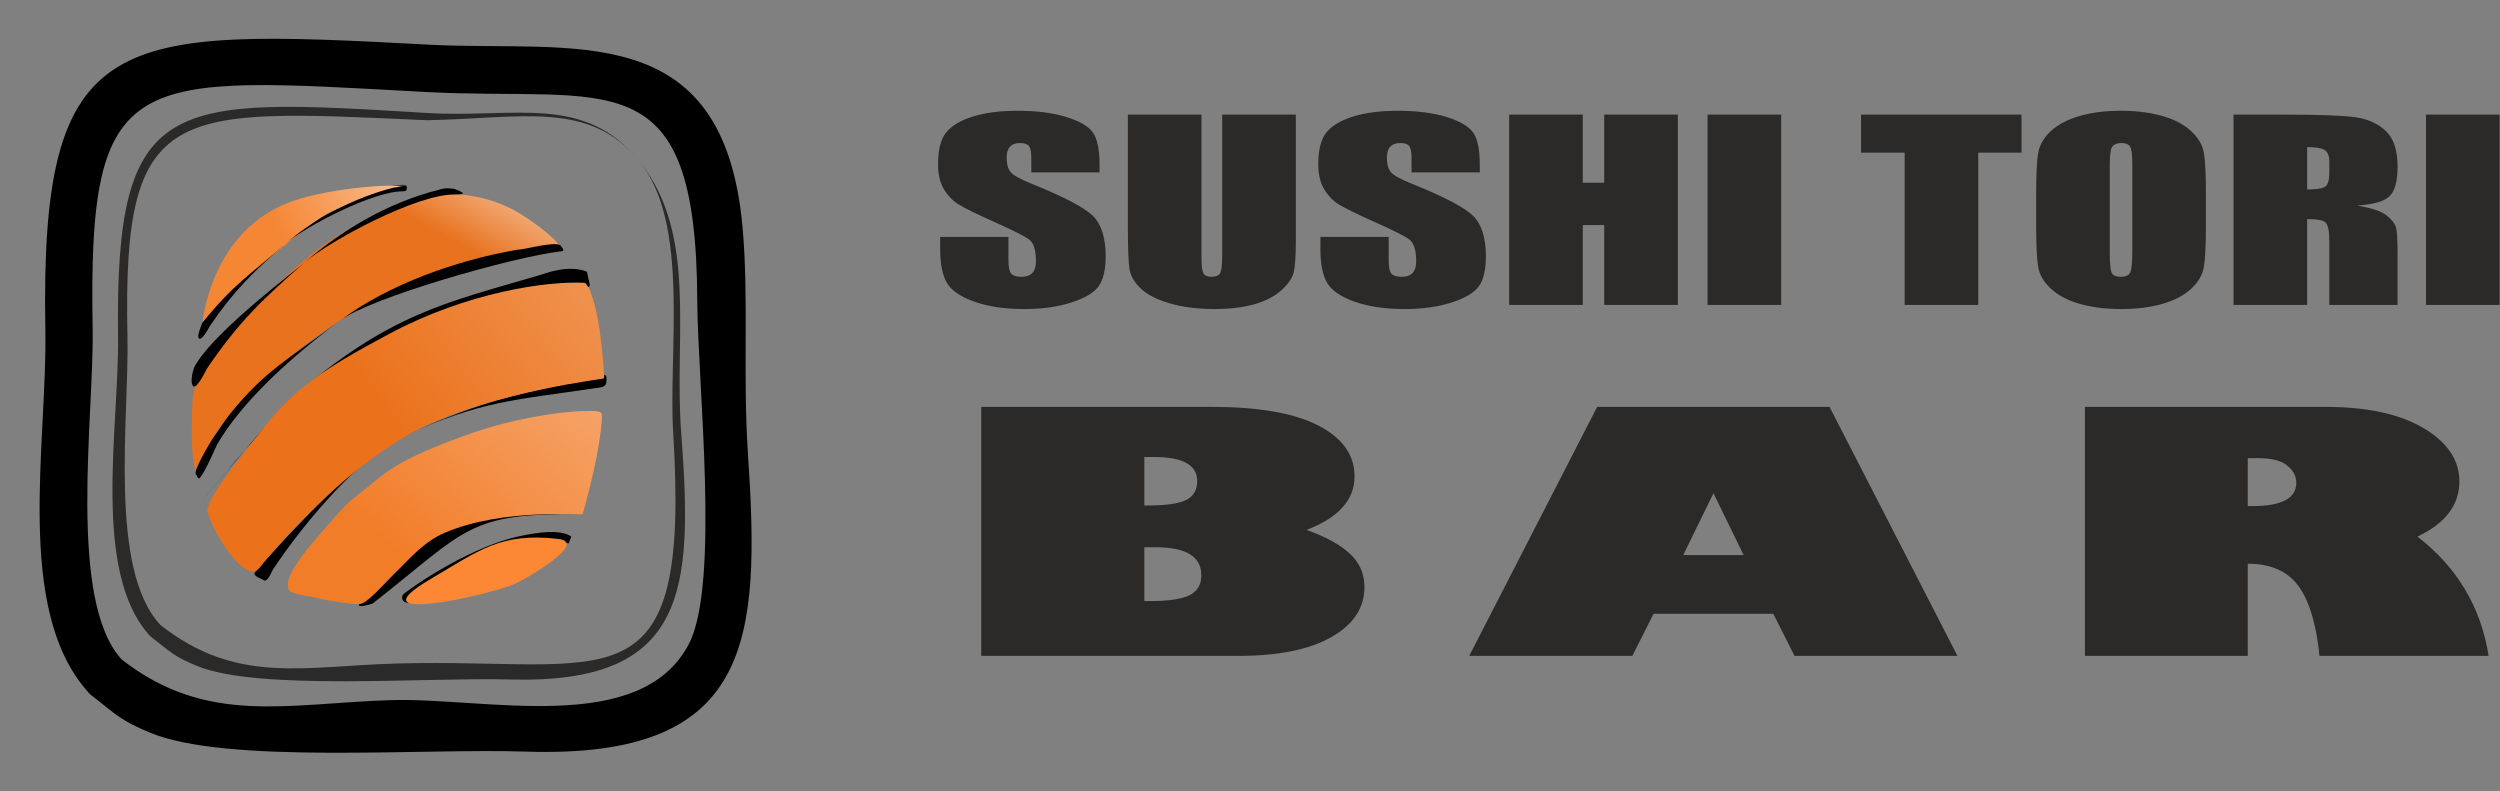 <svg width="139" height="44" viewBox="0 0 139 44" fill="none" xmlns="http://www.w3.org/2000/svg">
<rect x="0" y="0" width="139" height="44" fill="#808080" stroke="none"/>
<g clip-path="url(#clip0_8362_7263)">
<path d="M61.136 9.584H57.341V8.802C57.341 8.436 57.291 8.202 57.195 8.101C57.099 8.001 56.94 7.952 56.715 7.952C56.47 7.952 56.284 8.019 56.159 8.155C56.033 8.289 55.97 8.492 55.97 8.766C55.97 9.118 56.043 9.383 56.185 9.562C56.324 9.738 56.708 9.954 57.341 10.209C59.152 10.938 60.295 11.537 60.765 12.003C61.239 12.47 61.474 13.221 61.474 14.255C61.474 15.009 61.341 15.564 61.08 15.923C60.818 16.28 60.315 16.579 59.563 16.82C58.814 17.062 57.944 17.183 56.947 17.183C55.854 17.183 54.923 17.043 54.148 16.764C53.377 16.485 52.873 16.131 52.632 15.7C52.393 15.268 52.274 14.655 52.274 13.863V13.17H56.069V14.456C56.069 14.853 56.122 15.107 56.228 15.221C56.334 15.335 56.523 15.39 56.794 15.39C57.066 15.39 57.268 15.319 57.4 15.174C57.533 15.031 57.599 14.817 57.599 14.536C57.599 13.914 57.473 13.506 57.221 13.317C56.96 13.125 56.324 12.804 55.311 12.353C54.297 11.901 53.629 11.571 53.297 11.366C52.969 11.161 52.695 10.877 52.479 10.516C52.264 10.155 52.155 9.693 52.155 9.132C52.155 8.322 52.307 7.729 52.615 7.355C52.923 6.98 53.417 6.688 54.102 6.476C54.788 6.264 55.612 6.159 56.583 6.159C57.642 6.159 58.543 6.275 59.291 6.505C60.036 6.737 60.53 7.027 60.772 7.379C61.013 7.729 61.136 8.324 61.136 9.165V9.584ZM72.048 6.373V13.448C72.048 14.251 72.008 14.815 71.932 15.138C71.852 15.464 71.624 15.798 71.243 16.139C70.862 16.483 70.359 16.741 69.736 16.918C69.11 17.094 68.375 17.183 67.527 17.183C66.59 17.183 65.762 17.078 65.047 16.869C64.328 16.659 63.792 16.387 63.438 16.052C63.08 15.716 62.871 15.361 62.805 14.989C62.742 14.617 62.709 13.832 62.709 12.639V6.373H66.802V14.311C66.802 14.773 66.838 15.069 66.911 15.196C66.984 15.326 67.133 15.39 67.355 15.39C67.607 15.39 67.772 15.319 67.845 15.178C67.918 15.036 67.954 14.701 67.954 14.175V6.373H72.048ZM82.277 9.584H78.482V8.802C78.482 8.436 78.433 8.202 78.336 8.101C78.24 8.001 78.081 7.952 77.856 7.952C77.611 7.952 77.426 8.019 77.3 8.155C77.174 8.289 77.111 8.492 77.111 8.766C77.111 9.118 77.184 9.383 77.326 9.562C77.466 9.738 77.85 9.954 78.482 10.209C80.293 10.938 81.436 11.537 81.906 12.003C82.38 12.47 82.615 13.221 82.615 14.255C82.615 15.009 82.482 15.564 82.221 15.923C81.959 16.28 81.456 16.579 80.704 16.82C79.956 17.062 79.085 17.183 78.088 17.183C76.995 17.183 76.064 17.043 75.29 16.764C74.518 16.485 74.015 16.131 73.773 15.7C73.534 15.268 73.415 14.655 73.415 13.863V13.17H77.21V14.456C77.21 14.853 77.263 15.107 77.369 15.221C77.475 15.335 77.664 15.39 77.936 15.39C78.207 15.39 78.409 15.319 78.542 15.174C78.674 15.031 78.74 14.817 78.74 14.536C78.74 13.914 78.615 13.506 78.363 13.317C78.101 13.125 77.466 12.804 76.452 12.353C75.439 11.901 74.77 11.571 74.439 11.366C74.111 11.161 73.836 10.877 73.621 10.516C73.405 10.155 73.296 9.693 73.296 9.132C73.296 8.322 73.448 7.729 73.756 7.355C74.064 6.98 74.558 6.688 75.243 6.476C75.929 6.264 76.753 6.159 77.724 6.159C78.783 6.159 79.684 6.275 80.433 6.505C81.178 6.737 81.671 7.027 81.913 7.379C82.155 7.729 82.277 8.324 82.277 9.165V9.584ZM93.288 6.373V16.956H89.195V12.514H88.003V16.956H83.91V6.373H88.003V10.159H89.195V6.373H93.288ZM99.034 6.373V16.956H94.941V6.373H99.034ZM112.396 6.373V8.487H109.992V16.956H105.899V8.487H103.475V6.373H112.396ZM122.649 12.576C122.649 13.64 122.612 14.391 122.536 14.833C122.463 15.277 122.232 15.68 121.841 16.046C121.45 16.411 120.92 16.692 120.255 16.889C119.589 17.085 118.814 17.183 117.93 17.183C117.089 17.183 116.337 17.089 115.668 16.904C114.999 16.719 114.459 16.443 114.055 16.073C113.648 15.702 113.406 15.299 113.327 14.864C113.25 14.427 113.211 13.665 113.211 12.576V10.766C113.211 9.702 113.247 8.951 113.323 8.51C113.396 8.066 113.628 7.662 114.019 7.297C114.409 6.931 114.939 6.65 115.605 6.454C116.271 6.257 117.046 6.159 117.93 6.159C118.771 6.159 119.523 6.253 120.192 6.438C120.86 6.623 121.4 6.9 121.804 7.27C122.212 7.64 122.453 8.044 122.533 8.478C122.609 8.915 122.649 9.678 122.649 10.766V12.576ZM118.556 9.1C118.556 8.61 118.516 8.296 118.436 8.157C118.357 8.021 118.195 7.952 117.95 7.952C117.741 7.952 117.582 8.008 117.469 8.119C117.36 8.229 117.304 8.556 117.304 9.1V14.039C117.304 14.652 117.34 15.031 117.413 15.174C117.486 15.319 117.655 15.39 117.92 15.39C118.191 15.39 118.367 15.308 118.443 15.143C118.519 14.978 118.556 14.583 118.556 13.961V9.1ZM124.185 6.373H127.076C129.004 6.373 130.308 6.423 130.991 6.523C131.673 6.623 132.229 6.88 132.66 7.292C133.09 7.702 133.305 8.36 133.305 9.261C133.305 10.084 133.153 10.637 132.848 10.92C132.547 11.203 131.948 11.372 131.054 11.428C131.862 11.564 132.408 11.745 132.686 11.972C132.964 12.197 133.137 12.407 133.203 12.597C133.272 12.786 133.305 13.308 133.305 14.162V16.956H129.51V13.435C129.51 12.868 129.444 12.518 129.312 12.382C129.183 12.246 128.838 12.18 128.278 12.18V16.956H124.185V6.373ZM128.278 8.179V10.534C128.735 10.534 129.053 10.492 129.235 10.407C129.418 10.322 129.51 10.046 129.51 9.58V8.998C129.51 8.661 129.421 8.44 129.246 8.336C129.07 8.231 128.745 8.179 128.278 8.179ZM138.978 6.373V16.956H134.885V6.373H138.978Z" fill="#2B2A29"/>
<path d="M54.556 22.623H67.371C69.991 22.623 71.97 22.97 73.307 23.663C74.645 24.354 75.313 25.299 75.313 26.488C75.313 27.788 74.425 28.782 72.643 29.463C73.697 29.838 74.498 30.275 75.043 30.777C75.588 31.275 75.863 31.895 75.863 32.641C75.863 33.802 75.249 34.728 74.017 35.425C72.79 36.122 71.063 36.468 68.846 36.468H54.556V22.623ZM63.625 25.41V28.104H63.854C64.838 28.104 65.535 28.002 65.947 27.801C66.359 27.596 66.565 27.246 66.565 26.751C66.565 25.856 65.768 25.41 64.174 25.41H63.625ZM63.625 30.427V33.421H63.909C64.944 33.421 65.686 33.313 66.13 33.099C66.57 32.882 66.794 32.514 66.794 31.988C66.794 30.947 65.947 30.427 64.257 30.427H63.625ZM90.757 36.468H81.689L88.802 22.623H101.722L108.835 36.468H99.776L98.594 34.127H91.939L90.757 36.468ZM93.588 30.86H96.945L95.269 27.423L93.588 30.86ZM115.921 22.623H129.295C131.612 22.623 133.435 23.019 134.759 23.809C136.083 24.599 136.742 25.583 136.742 26.769C136.742 28.076 135.964 29.098 134.411 29.835C136.619 31.542 137.938 33.753 138.368 36.468H128.961C128.791 34.722 128.406 33.431 127.802 32.594C127.197 31.761 126.254 31.343 124.976 31.343V36.468H115.921V22.623ZM124.976 25.472V28.138H125.232C126.858 28.138 127.674 27.708 127.674 26.844C127.674 26.478 127.509 26.159 127.174 25.887C126.844 25.611 126.295 25.472 125.525 25.472H124.976Z" fill="#2B2A29"/>
<path fill-rule="evenodd" clip-rule="evenodd" d="M12.516 26.323C8.542 31.064 15.341 22.873 16.185 22.148C21.665 17.433 24.609 16.882 30.109 15.267C30.29 15.214 31.596 14.69 32.633 15.107C32.882 16.408 33.094 15.726 31.055 16.182C26.978 17.093 18.169 19.088 12.516 26.323ZM11.384 28.271C11.388 28.278 11.392 28.284 11.397 28.289C11.392 28.284 11.388 28.277 11.384 28.271Z" fill="black"/>
<path fill-rule="evenodd" clip-rule="evenodd" d="M14.161 31.842C15.781 29.964 19.55 25.892 21.97 24.487C19.479 25.942 16.591 29.513 15.173 31.672C15.075 31.855 14.867 32.364 14.684 32.265C14.502 32.166 14.062 32.025 14.161 31.842ZM22.148 24.387C22.184 24.367 22.22 24.348 22.256 24.329C22.22 24.348 22.184 24.367 22.148 24.387ZM22.264 24.325C22.299 24.307 22.334 24.29 22.369 24.273C22.334 24.29 22.299 24.308 22.264 24.325ZM22.369 24.273C22.407 24.255 22.445 24.237 22.483 24.22C27.223 22.101 28.676 21.98 33.636 20.85C33.762 20.917 33.719 21.112 33.701 21.333C33.608 21.519 33.484 21.536 33.063 21.585C28.413 22.284 26.874 22.257 22.483 24.22C22.445 24.237 22.407 24.255 22.369 24.273Z" fill="black"/>
<path fill-rule="evenodd" clip-rule="evenodd" d="M11.263 17.936C12.966 15.816 13.868 15.308 15.875 13.55C17.483 12.142 19.658 10.874 21.834 10.323C21.999 10.33 22.605 10.191 22.616 10.358C22.628 10.524 22.504 10.456 22.315 10.47C20.66 10.439 16.947 12.611 15.875 13.55C14.082 15.121 13.027 16.112 11.643 18.155C11.574 18.297 11.23 18.909 11.079 18.823C10.928 18.736 11.193 18.079 11.263 17.936Z" fill="#373435"/>
<path fill-rule="evenodd" clip-rule="evenodd" d="M32.341 28.581C25.986 28.531 26.027 29.389 20.717 33.559C20.717 33.559 19.646 33.906 20.035 33.492C23.448 29.859 26.739 27.294 32.341 28.581Z" fill="black"/>
<path fill-rule="evenodd" clip-rule="evenodd" d="M22.439 33.023C23.518 32.192 26.379 30.366 28.823 29.826C29.872 29.595 31.125 29.413 31.747 29.82C31.793 29.85 31.606 30.167 31.63 30.213C28.608 29.593 25.04 31.63 22.848 33.424C22.738 33.537 22.557 33.539 22.444 33.429C22.331 33.318 22.329 33.136 22.439 33.023Z" fill="black"/>
<path fill-rule="evenodd" clip-rule="evenodd" d="M8.303 35.315C5.097 31.76 6.627 23.707 6.563 18.75C6.389 5.202 9.365 5.405 23.768 6.283C28.611 6.578 32.505 5.177 35.562 8.983C38.805 13.022 37.468 18.709 37.873 24.032C38.544 32.843 38.217 38.057 28.35 37.779C23.679 37.648 14.354 38.423 10.962 37.03C9.668 36.499 9.492 36.257 8.42 35.425C8.397 35.41 8.376 35.393 8.355 35.374C8.335 35.356 8.318 35.336 8.303 35.315ZM8.928 34.757C13.174 38.089 16.881 37.033 22.056 36.891C33.994 36.564 38.387 39.63 37.43 24.069C37.15 19.513 38.369 12.479 35.562 8.983C32.811 5.557 29.024 6.585 23.732 6.685C9.568 6.046 6.801 5.653 7.087 18.726C7.184 23.208 6.011 31.666 8.928 34.757Z" fill="#2B2A29"/>
<path fill-rule="evenodd" clip-rule="evenodd" d="M19.961 33.592C19.588 33.599 18.373 33.431 17.7 33.268C16.707 33.028 16.118 33.056 16.023 32.699C15.784 31.804 17.586 29.952 18.909 28.424C19.482 27.762 20.387 27.155 20.697 26.884C22.001 25.743 23.29 25.165 25.727 24.259C28.268 23.315 31.08 22.87 32.515 22.855C33.122 22.849 33.477 22.826 33.468 23.104C33.449 23.675 33.35 25.2 32.396 28.588C32.372 28.672 27.97 28.222 24.707 29.632C23.624 30.101 22.949 30.89 22.238 31.587C21.163 32.639 20.406 33.583 19.961 33.592Z" fill="url(#paint0_linear_8362_7263)"/>
<path fill-rule="evenodd" clip-rule="evenodd" d="M11.532 28.334C11.685 27.419 13.538 25.218 14.52 23.955C16.381 21.562 18.021 20.494 21.675 18.545C25.974 16.253 30.387 15.618 32.471 15.723C32.758 15.738 33.154 17.039 33.331 18.312C33.438 19.083 33.55 20.049 33.595 21.03C33.598 21.089 27.609 21.716 23.296 23.849C19.527 25.79 16.168 29.492 14.662 31.27C14.498 31.522 14.22 31.838 13.985 31.78C12.825 31.492 11.47 28.706 11.532 28.334Z" fill="url(#paint1_linear_8362_7263)"/>
<path fill-rule="evenodd" clip-rule="evenodd" d="M25.588 10.809C27.543 11.008 28.735 11.671 29.958 12.592C30.557 13.044 31.06 13.508 31.124 13.723C31.134 13.757 26.349 14.466 21.729 16.342C18.569 17.625 15.766 20.148 15.023 20.782C13.787 21.838 12.638 23.078 12.022 24.035C11.357 25.07 11.117 26.458 10.967 26.295C10.561 25.851 10.659 22.997 10.713 22.144C10.795 20.838 12.277 18.774 14.052 17.092C17.08 14.221 18.338 12.969 22.336 11.37C23.278 10.993 24.127 10.66 25.588 10.809Z" fill="url(#paint2_linear_8362_7263)"/>
<path fill-rule="evenodd" clip-rule="evenodd" d="M28.643 32.455C27.294 33.071 19.483 34.819 23.939 32.195C26.678 30.581 27.842 29.603 31.025 29.962C32.776 30.16 29.209 32.196 28.643 32.455Z" fill="#FC8835"/>
<path fill-rule="evenodd" clip-rule="evenodd" d="M22.492 10.446C22.502 10.502 19.459 11.094 17.831 12.095C15.561 13.691 12.428 16.582 11.263 17.936C11.255 17.946 11.698 12.81 16.227 11.196C18.426 10.412 22.442 10.142 22.492 10.446Z" fill="url(#paint3_linear_8362_7263)"/>
<path fill-rule="evenodd" clip-rule="evenodd" d="M5.004 38.596V38.595C4.947 38.542 4.896 38.485 4.851 38.426C0.794 33.818 2.636 24.624 2.522 18.331C2.217 1.473 6.372 1.553 23.88 2.485C31.807 2.907 40.223 0.876 41.284 12.618C41.643 16.581 41.292 20.841 41.587 25.25C42.281 35.608 41.855 42.211 29.202 41.788C23.464 41.596 12.586 42.5 8.342 40.736C6.73 40.066 6.472 39.751 5.196 38.746C5.129 38.702 5.064 38.652 5.004 38.596ZM6.782 36.68L6.783 36.68C11.507 40.359 15.976 39.107 21.699 38.928C26.993 38.763 35.589 40.959 38.295 35.819C40.047 32.491 38.786 21.297 38.768 16.701C38.715 3.13 33.893 5.667 23.646 5.113C7.291 4.228 4.887 3.634 5.151 18.278C5.238 23.066 3.731 33.42 6.782 36.68Z" fill="black"/>
<path fill-rule="evenodd" clip-rule="evenodd" d="M11.263 17.937C12.966 15.816 13.868 15.308 15.875 13.55C17.483 12.142 19.721 10.98 21.897 10.429C22.062 10.436 22.602 10.247 22.614 10.414C22.626 10.58 22.599 10.625 22.41 10.639C20.755 10.608 16.947 12.611 15.875 13.55C14.082 15.121 13.027 16.112 11.643 18.155C11.574 18.298 11.23 18.909 11.079 18.823C10.928 18.736 11.193 18.079 11.263 17.937Z" fill="black"/>
<path fill-rule="evenodd" clip-rule="evenodd" d="M11.804 24.413C12.173 23.91 12.488 23.387 12.808 22.991C14.736 20.608 16.009 19.987 18.884 17.837C21.572 15.828 25.33 14.475 28.802 13.877C29.061 13.908 30.815 13.397 31.155 13.638C31.265 13.812 31.49 13.965 31.117 13.983C28.645 14.273 20.675 16.498 18.884 17.837C15.888 20.077 13.367 22.476 12.081 24.698C11.982 24.865 11.44 26.202 11.107 26.575C11.015 26.68 10.955 26.431 10.905 26.398C10.68 26.244 11.679 24.628 11.804 24.413Z" fill="#030303"/>
<path fill-rule="evenodd" clip-rule="evenodd" d="M16.916 14.611C18.976 12.807 21.564 11.271 24.35 10.565C24.673 10.464 24.797 10.446 25.25 10.497C25.44 10.566 25.747 10.695 25.741 10.755C25.736 10.815 25.413 10.806 25.291 10.815C23.171 10.776 18.289 13.408 16.916 14.611C14.619 16.622 13.268 17.891 11.496 20.508C11.407 20.69 10.954 21.594 10.761 21.484C10.588 21.374 10.655 20.883 10.755 20.552C10.819 20.34 10.856 20.309 10.987 20.106C12.201 18.222 16.448 15.02 16.916 14.611Z" fill="black"/>
</g>
<defs>
<linearGradient id="paint0_linear_8362_7263" x1="22.683" y1="31.142" x2="39.274" y2="12.232" gradientUnits="userSpaceOnUse">
<stop stop-color="#F27D29"/>
<stop offset="0.91" stop-color="#F8BE94"/>
<stop offset="1" stop-color="white"/>
</linearGradient>
<linearGradient id="paint1_linear_8362_7263" x1="20.909" y1="22.689" x2="44.366" y2="4.441" gradientUnits="userSpaceOnUse">
<stop stop-color="#EB711A"/>
<stop offset="0.988" stop-color="#F5B88C"/>
<stop offset="1" stop-color="white"/>
</linearGradient>
<linearGradient id="paint2_linear_8362_7263" x1="25.173" y1="13.395" x2="29.314" y2="5.849" gradientUnits="userSpaceOnUse">
<stop stop-color="#E8721E"/>
<stop offset="1" stop-color="white"/>
</linearGradient>
<linearGradient id="paint3_linear_8362_7263" x1="14.556" y1="11.03" x2="24.86" y2="6.176" gradientUnits="userSpaceOnUse">
<stop stop-color="#F58634"/>
<stop offset="0.71" stop-color="#FAC299"/>
<stop offset="1" stop-color="white"/>
</linearGradient>
<clipPath id="clip0_8362_7263">
<rect width="137" height="40" fill="white" transform="translate(2 2)"/>
</clipPath>
</defs>
</svg>
